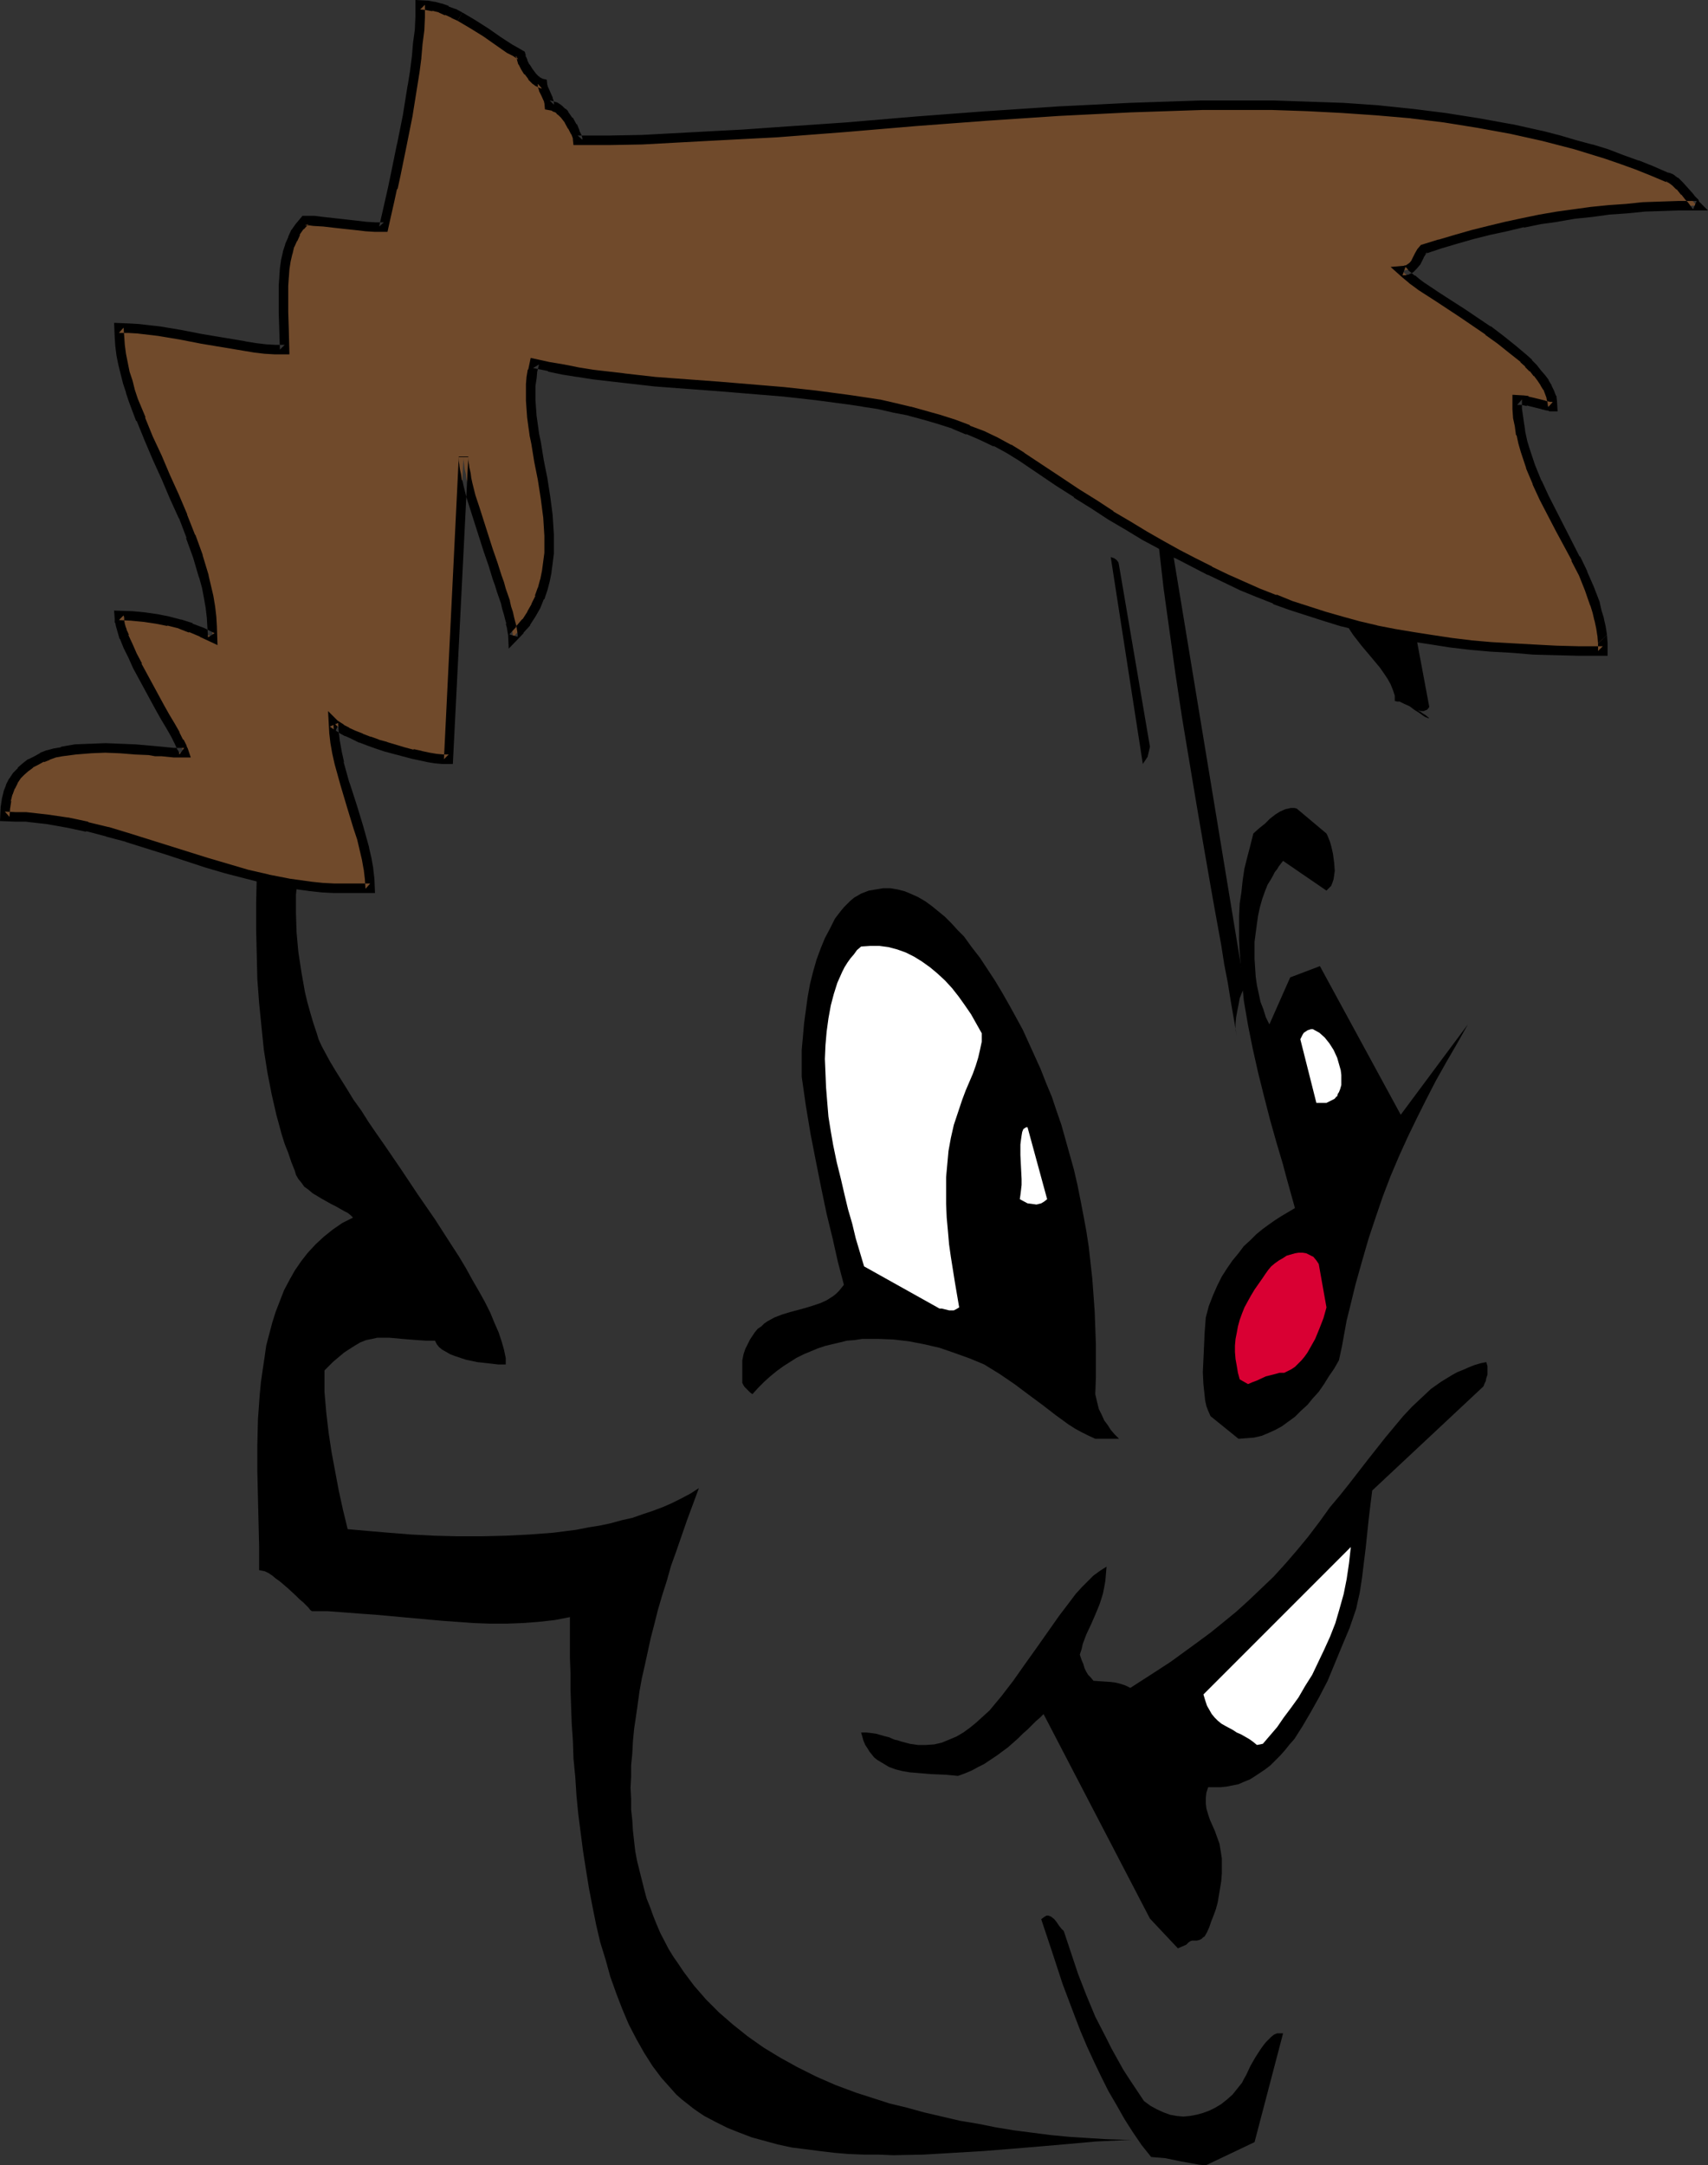 <?xml version="1.0" encoding="UTF-8" standalone="no"?>
<svg
   version="1.0"
   width="122.86mm"
   height="155.711mm"
   id="svg16"
   sodipodi:docname="Boy - Face 02.wmf"
   xmlns:inkscape="http://www.inkscape.org/namespaces/inkscape"
   xmlns:sodipodi="http://sodipodi.sourceforge.net/DTD/sodipodi-0.dtd"
   xmlns="http://www.w3.org/2000/svg"
   xmlns:svg="http://www.w3.org/2000/svg">
  <rect width="100%" height="100%" fill="#333333" stroke="none"/>
  <sodipodi:namedview
     id="namedview16"
     pagecolor="#ffffff"
     bordercolor="#000000"
     borderopacity="0.25"
     inkscape:showpageshadow="2"
     inkscape:pageopacity="0.0"
     inkscape:pagecheckerboard="0"
     inkscape:deskcolor="#d1d1d1"
     inkscape:document-units="mm" />
  <defs
     id="defs1">
    <pattern
       id="WMFhbasepattern"
       patternUnits="userSpaceOnUse"
       width="6"
       height="6"
       x="0"
       y="0" />
  </defs>
  <path
     style="fill:#000000;fill-opacity:1;fill-rule:evenodd;stroke:none"
     d="m 336.227,281.492 -0.323,-1.616 v -1.778 l 0.162,-1.616 0.323,-1.778 0.323,-1.616 0.323,-1.778 0.646,-1.616 0.646,-1.454 -26.659,-161.753 0.162,4.848 0.162,5.009 0.323,5.171 0.485,5.171 0.485,5.494 0.485,5.332 0.646,5.494 0.646,5.656 1.293,11.311 1.616,11.635 1.616,11.635 1.777,11.796 1.939,11.635 1.939,11.635 1.939,11.311 1.939,11.15 0.969,5.494 0.969,5.333 0.969,5.333 0.808,5.171 0.969,5.009 0.808,5.009 0.808,4.686 z"
     id="path1" />
  <path
     style="fill:#000000;fill-opacity:1;fill-rule:evenodd;stroke:none"
     d="m 311.991,205.705 0.646,-2.747 -8.402,-49.285 -0.162,-0.808 -0.485,-0.646 -0.646,-0.485 -0.485,-0.162 -0.485,-0.162 8.725,56.234 z"
     id="path2" />
  <path
     style="fill:#000000;fill-opacity:1;fill-rule:evenodd;stroke:none"
     d="m 327.825,588.515 13.249,-6.302 7.755,-29.571 h -0.808 -0.808 l -0.808,0.323 -0.808,0.646 -0.646,0.646 -0.808,0.808 -0.646,0.808 -0.808,1.131 -1.454,2.262 -1.293,2.262 -1.131,2.424 -0.646,1.131 -0.485,0.97 -1.293,1.616 -1.293,1.616 -1.454,1.293 -1.616,1.293 -1.616,0.97 -1.616,0.808 -1.777,0.646 -1.777,0.485 -1.777,0.323 -1.777,0.162 -1.777,-0.162 -1.777,-0.323 -1.777,-0.646 -1.777,-0.808 -1.777,-0.97 -1.777,-1.293 -1.939,-2.909 -1.939,-2.909 -1.777,-2.747 -1.616,-2.909 -1.616,-2.909 -1.454,-2.909 -2.908,-5.656 -2.424,-5.817 -2.262,-5.817 -1.939,-5.817 -1.939,-5.817 -0.646,-0.646 -0.646,-0.808 -0.646,-0.97 -0.646,-0.808 -0.808,-0.646 -0.323,-0.162 -0.485,-0.162 h -0.485 l -0.323,0.162 -0.485,0.323 -0.646,0.485 2.908,8.726 2.908,8.888 3.231,8.564 1.616,4.201 1.777,4.201 1.939,4.201 1.939,4.04 1.939,3.878 2.262,3.878 2.1,3.717 2.262,3.555 2.424,3.555 2.585,3.232 1.939,0.162 1.939,0.162 3.878,0.808 3.555,0.646 1.777,0.323 z"
     id="path3" />
  <path
     style="fill:#000000;fill-opacity:1;fill-rule:evenodd;stroke:none"
     d="m 322.493,528.565 0.323,-0.323 0.323,-0.323 0.485,-0.323 0.485,-0.162 h 0.646 0.646 l 0.646,-0.162 0.646,-0.323 0.323,-0.323 0.485,-0.323 0.646,-1.131 0.646,-1.454 0.485,-1.454 0.646,-1.616 0.646,-1.778 0.485,-1.778 0.323,-1.939 0.323,-1.939 0.323,-1.939 0.162,-2.101 v -2.101 -1.939 l -0.323,-2.101 -0.323,-1.939 -0.646,-1.778 -0.646,-1.778 -1.293,-2.909 -0.485,-1.454 -0.485,-1.616 -0.162,-1.454 v -1.454 l 0.162,-1.454 0.485,-1.454 h 1.616 1.777 l 1.616,-0.162 1.616,-0.323 1.616,-0.323 1.454,-0.646 1.616,-0.646 1.293,-0.808 1.454,-0.97 1.454,-0.97 1.454,-1.131 1.293,-1.293 1.293,-1.293 1.293,-1.454 1.293,-1.616 1.293,-1.454 1.131,-1.778 1.131,-1.778 2.262,-3.878 2.262,-4.04 2.262,-4.363 1.939,-4.686 1.939,-4.686 2.1,-5.009 1.777,-5.171 0.485,-2.262 0.485,-2.101 0.646,-4.201 0.485,-4.04 0.485,-3.878 0.808,-7.756 0.485,-4.04 0.485,-3.878 30.214,-28.278 0.162,-0.323 0.162,-0.485 0.323,-0.646 0.162,-0.808 0.323,-0.97 v -1.131 -1.131 l -0.323,-1.131 -1.616,0.323 -1.616,0.485 -1.616,0.646 -1.454,0.646 -1.616,0.646 -1.454,0.808 -2.908,1.778 -2.747,1.939 -2.585,2.424 -2.585,2.424 -2.424,2.585 -2.424,2.909 -2.424,2.909 -4.847,6.14 -5.009,6.464 -2.585,3.232 -2.585,3.07 -2.908,4.04 -3.07,4.04 -3.07,3.717 -3.07,3.555 -3.231,3.555 -3.393,3.232 -3.393,3.232 -3.393,3.07 -3.555,2.909 -3.393,2.747 -3.716,2.747 -3.555,2.585 -3.555,2.585 -3.716,2.424 -7.271,4.686 -1.293,-0.646 -1.454,-0.485 -1.293,-0.323 -1.293,-0.162 -2.424,-0.162 -2.262,-0.162 -0.808,-0.97 -0.646,-0.646 -0.485,-0.808 -0.485,-0.97 -0.323,-1.131 -0.485,-1.131 -0.485,-1.454 0.485,-1.454 0.323,-1.454 0.969,-2.585 1.293,-2.747 1.131,-2.585 1.131,-2.747 0.485,-1.454 0.485,-1.616 0.323,-1.616 0.323,-1.778 0.162,-1.939 0.162,-1.939 -1.777,1.131 -1.777,1.293 -1.616,1.616 -1.616,1.616 -1.616,1.778 -1.454,1.939 -3.07,4.04 -3.07,4.363 -3.07,4.363 -3.231,4.525 -3.07,4.363 -3.231,4.201 -1.616,1.939 -1.616,1.939 -1.777,1.616 -1.777,1.616 -1.777,1.454 -1.777,1.293 -1.939,1.131 -1.939,0.808 -1.939,0.808 -2.1,0.485 -2.262,0.162 h -2.1 l -2.262,-0.323 -2.424,-0.646 -0.969,-0.323 -0.808,-0.162 -1.454,-0.646 -1.293,-0.323 -1.131,-0.323 -1.131,-0.323 -1.131,-0.162 -1.454,-0.162 h -1.454 l 0.323,1.131 0.323,1.131 0.485,1.131 0.646,0.97 0.485,0.808 1.293,1.616 0.808,0.646 1.616,0.97 1.616,0.97 1.777,0.646 1.939,0.485 1.939,0.323 1.939,0.162 3.878,0.323 3.878,0.162 1.777,0.162 1.616,0.162 1.777,-0.646 1.939,-0.808 1.777,-0.97 1.616,-0.808 3.393,-2.262 3.07,-2.262 2.747,-2.424 1.293,-1.293 1.293,-1.131 2.262,-2.262 1.131,-0.97 0.969,-0.97 28.921,55.587 7.594,8.08 z"
     id="path4" />
  <path
     style="fill:#ffffff;fill-opacity:1;fill-rule:evenodd;stroke:none"
     d="m 343.336,473.947 1.939,-2.262 1.939,-2.262 1.777,-2.585 1.939,-2.585 2.1,-2.909 1.777,-3.07 1.939,-3.07 1.616,-3.393 1.616,-3.393 1.616,-3.555 1.454,-3.717 1.131,-3.878 1.131,-4.04 0.808,-4.04 0.646,-4.363 0.485,-4.363 -40.069,40.075 0.485,1.616 0.485,1.454 0.646,1.131 0.646,1.131 0.808,0.97 0.808,0.808 0.969,0.808 1.131,0.646 2.1,1.131 0.969,0.646 1.131,0.485 2.262,1.293 1.131,0.808 0.969,0.808 z"
     id="path5" />
  <path
     style="fill:#000000;fill-opacity:1;fill-rule:evenodd;stroke:none"
     d="m 297.773,391.051 h 6.463 l -1.131,-1.131 -1.131,-1.293 -0.808,-1.293 -0.969,-1.293 -0.646,-1.454 -0.808,-1.616 -0.485,-1.939 -0.485,-2.101 0.162,-4.525 v -4.525 -4.525 l -0.162,-4.525 -0.162,-4.363 -0.323,-4.525 -0.323,-4.363 -0.485,-4.363 -0.485,-4.363 -0.646,-4.201 -0.808,-4.363 -0.808,-4.201 -0.808,-4.04 -0.969,-4.201 -1.131,-4.04 -1.131,-4.04 -1.131,-4.04 -1.293,-3.717 -1.293,-3.878 -1.616,-3.878 -1.454,-3.717 -1.616,-3.555 -1.616,-3.555 -1.616,-3.555 -1.939,-3.555 -1.777,-3.232 -1.939,-3.393 -1.939,-3.232 -4.039,-6.14 -2.262,-2.909 -2.1,-2.909 -1.777,-1.778 -1.616,-1.778 -1.777,-1.778 -1.777,-1.454 -1.777,-1.454 -1.777,-1.293 -1.939,-1.131 -1.777,-0.808 -1.939,-0.808 -1.939,-0.485 -1.939,-0.323 h -1.939 l -1.939,0.323 -1.939,0.323 -2.1,0.808 -1.939,1.131 -0.969,0.808 -0.808,0.808 -0.969,0.97 -0.808,0.97 -1.616,2.101 -1.293,2.585 -1.454,2.747 -1.131,2.747 -1.131,3.07 -0.969,3.393 -0.808,3.232 -0.646,3.555 -0.485,3.555 -0.485,3.555 -0.323,3.717 -0.323,3.555 v 3.717 3.555 l 1.131,7.918 1.293,7.756 1.454,7.433 1.454,7.272 1.454,6.948 1.616,6.625 1.454,6.464 1.616,6.14 -0.646,0.808 -0.646,0.808 -0.808,0.808 -0.808,0.646 -1.777,1.131 -1.777,0.808 -1.939,0.646 -2.1,0.646 -4.201,1.131 -2.1,0.646 -2.1,0.808 -1.777,0.97 -0.969,0.646 -0.808,0.808 -0.969,0.646 -0.808,0.97 -0.646,0.97 -0.646,0.97 -0.646,1.293 -0.646,1.293 -0.485,1.454 -0.323,1.616 v 6.14 0 l 0.162,0.323 0.162,0.323 0.323,0.485 0.485,0.485 0.485,0.485 0.485,0.485 0.646,0.485 1.616,-1.778 1.616,-1.616 1.616,-1.454 1.777,-1.454 1.777,-1.293 1.777,-1.131 1.777,-1.131 1.939,-0.97 1.939,-0.808 1.939,-0.808 1.939,-0.646 1.939,-0.485 2.1,-0.485 1.939,-0.485 2.1,-0.162 2.1,-0.323 h 4.201 l 4.201,0.162 4.201,0.485 4.201,0.808 4.201,0.97 4.201,1.454 4.039,1.454 3.878,1.616 4.201,2.585 4.039,2.747 3.878,2.909 3.716,2.747 3.555,2.747 3.555,2.585 1.777,1.131 1.777,0.97 1.939,0.97 z"
     id="path6" />
  <path
     style="fill:#000000;fill-opacity:1;fill-rule:evenodd;stroke:none"
     d="m 336.711,391.051 2.1,-0.162 2.1,-0.162 2.1,-0.485 1.939,-0.808 1.777,-0.808 1.777,-0.97 1.777,-1.293 1.777,-1.293 1.616,-1.616 1.777,-1.616 1.454,-1.778 1.616,-1.778 1.454,-2.101 1.293,-2.101 1.454,-2.101 1.293,-2.262 0.808,-3.717 0.646,-3.555 0.646,-3.555 0.808,-3.232 1.616,-6.625 1.777,-6.302 1.777,-6.14 1.939,-5.817 1.939,-5.656 2.1,-5.494 2.262,-5.332 2.424,-5.333 2.424,-5.009 2.585,-5.171 2.585,-5.009 2.908,-5.171 2.908,-5.009 2.908,-5.171 -18.257,24.562 -21.973,-40.398 -8.078,3.07 -5.655,12.766 -0.969,-1.939 -0.646,-2.101 -0.808,-2.101 -0.485,-2.262 -0.485,-2.262 -0.323,-2.262 -0.162,-2.424 -0.162,-2.424 v -2.262 -2.424 l 0.323,-2.424 0.323,-2.424 0.323,-2.262 0.485,-2.262 0.646,-2.262 0.808,-2.262 0.646,-1.616 0.808,-1.293 0.646,-1.131 0.485,-0.97 0.646,-0.808 0.485,-0.808 1.131,-1.454 11.795,8.08 0.646,-0.646 0.646,-0.646 0.323,-0.808 0.323,-0.97 0.162,-1.131 0.162,-1.131 -0.162,-2.262 -0.323,-2.424 -0.485,-2.101 -0.323,-1.131 -0.323,-0.808 -0.323,-0.808 -0.323,-0.646 -8.078,-6.787 -0.646,-0.162 h -0.969 l -0.646,0.162 -0.808,0.162 -1.454,0.646 -1.293,0.808 -1.454,1.131 -1.293,1.293 -0.808,0.646 -0.808,0.646 -1.616,1.454 -0.808,3.232 -0.808,3.07 -0.808,3.232 -0.485,3.232 -0.323,3.07 -0.485,3.232 -0.162,3.393 v 3.232 3.232 l 0.162,3.232 0.485,6.625 0.646,6.625 1.131,6.625 1.293,6.464 1.454,6.464 1.616,6.464 1.616,6.302 1.777,6.302 1.777,5.979 0.808,3.07 0.808,2.909 1.616,5.817 -3.555,2.101 -1.777,1.131 -1.616,1.131 -1.777,1.293 -1.777,1.454 -1.616,1.616 -1.777,1.616 -1.454,1.939 -1.616,1.939 -1.454,2.101 -1.454,2.262 -1.293,2.585 -1.131,2.585 -1.131,2.909 -0.808,3.07 -0.323,4.201 -0.162,3.717 -0.162,3.555 -0.162,3.393 0.162,3.232 0.323,3.07 0.162,1.454 0.323,1.454 0.485,1.293 0.646,1.454 z"
     id="path7" />
  <path
     style="fill:#d90033;fill-opacity:1;fill-rule:evenodd;stroke:none"
     d="m 339.297,376.184 1.131,-0.485 1.293,-0.485 2.424,-1.131 1.293,-0.323 1.293,-0.323 1.131,-0.323 h 1.293 l 0.969,-0.485 0.969,-0.485 0.969,-0.646 0.969,-0.97 0.808,-0.808 0.808,-0.97 0.808,-1.131 0.646,-1.131 1.454,-2.585 1.131,-2.747 1.131,-2.909 0.808,-2.909 -2.1,-11.796 -0.646,-0.97 -0.808,-0.97 -0.969,-0.485 -0.969,-0.485 -0.969,-0.162 h -1.131 l -0.969,0.162 -1.131,0.323 -1.131,0.323 -0.969,0.646 -1.131,0.646 -1.131,0.808 -0.969,0.808 -0.808,0.97 -0.808,1.131 -0.646,0.97 -2.262,3.232 -0.969,1.616 -0.808,1.454 -0.969,1.778 -0.646,1.616 -0.646,1.778 -0.485,1.778 -0.323,1.778 -0.323,1.616 -0.162,1.778 v 1.778 l 0.162,1.939 0.323,1.778 0.323,1.939 0.485,1.778 z"
     id="path8" />
  <path
     style="fill:#ffffff;fill-opacity:1;fill-rule:evenodd;stroke:none"
     d="m 255.442,355.662 h 0.646 l 0.646,0.162 1.293,0.323 h 0.646 0.646 l 0.646,-0.323 0.808,-0.485 -1.131,-6.625 -1.131,-7.11 -0.485,-3.393 -0.323,-3.717 -0.323,-3.555 -0.162,-3.717 v -3.717 -3.555 l 0.323,-3.555 0.323,-3.555 0.646,-3.555 0.808,-3.555 1.131,-3.393 1.131,-3.393 0.969,-2.585 0.969,-2.262 0.969,-2.262 0.808,-2.262 0.646,-2.101 0.485,-2.101 0.485,-2.262 v -2.262 l -1.454,-2.585 -1.454,-2.585 -1.777,-2.585 -1.616,-2.262 -1.777,-2.262 -1.939,-2.101 -2.1,-1.939 -1.939,-1.616 -2.262,-1.616 -2.1,-1.293 -2.262,-1.131 -2.262,-0.808 -2.424,-0.646 -2.424,-0.323 h -2.585 l -2.424,0.162 -1.131,0.97 -0.808,1.131 -0.969,1.131 -0.808,1.131 -0.808,1.293 -0.646,1.293 -1.293,2.909 -0.969,3.07 -0.808,3.07 -0.646,3.555 -0.485,3.555 -0.323,3.717 -0.162,3.717 0.162,3.878 0.162,3.878 0.323,4.04 0.323,3.878 0.646,4.04 0.646,3.717 0.969,4.686 1.131,4.525 0.969,4.201 0.969,4.04 1.131,3.878 0.969,4.04 2.262,7.595 z"
     id="path9" />
  <path
     style="fill:#ffffff;fill-opacity:1;fill-rule:evenodd;stroke:none"
     d="m 279.354,327.06 1.293,0.162 1.131,0.162 0.646,-0.162 0.646,-0.162 0.808,-0.485 0.808,-0.646 -5.332,-19.553 H 279.031 l -0.323,0.162 -0.485,0.323 -0.323,0.808 -0.162,0.97 -0.162,1.131 -0.162,1.293 v 2.909 l 0.162,3.232 0.162,3.232 v 1.616 l -0.162,1.454 -0.162,1.293 -0.162,1.131 z"
     id="path10" />
  <path
     style="fill:#ffffff;fill-opacity:1;fill-rule:evenodd;stroke:none"
     d="m 360.624,299.752 2.262,-1.131 v -0.162 h 0.162 l 0.162,-0.323 0.323,-0.162 0.162,-0.646 0.323,-0.485 0.323,-0.808 0.323,-1.131 v -2.747 l -0.162,-1.293 -0.323,-1.131 -0.646,-2.262 -0.969,-2.101 -1.131,-1.778 -1.293,-1.616 -1.454,-1.293 -1.777,-0.97 h -0.485 l -0.485,0.162 -0.485,0.162 -0.485,0.323 -0.485,0.323 -0.323,0.485 -0.323,0.646 -0.323,0.646 4.362,17.29 z"
     id="path11" />
  <path
     style="fill:#000000;fill-opacity:1;fill-rule:evenodd;stroke:none"
     d="m 388.575,192.132 -15.834,-84.674 -5.332,-3.555 -5.493,-3.393 -5.655,-3.393 -5.978,-3.393 -5.978,-3.393 -6.301,-3.393 -6.301,-3.232 -6.463,-3.232 -6.786,-3.07 -6.786,-2.909 -6.786,-2.909 -7.109,-2.747 -6.947,-2.585 -7.271,-2.424 -7.109,-2.262 -7.271,-2.101 -7.432,-1.939 -7.271,-1.616 -7.432,-1.454 -7.432,-1.131 -7.432,-0.97 -7.432,-0.646 -7.271,-0.323 -7.432,-0.162 -7.271,0.162 -7.271,0.646 -3.716,0.323 -3.555,0.485 -3.555,0.485 -3.555,0.646 -3.555,0.808 -3.555,0.808 -3.555,0.97 -3.393,1.131 -3.555,1.131 -3.393,1.131 -3.393,1.454 -3.393,1.293 -1.939,0.808 -2.1,0.97 -1.939,0.97 -2.1,1.131 -2.1,1.293 -1.939,1.293 -4.201,2.747 -4.201,3.232 -4.201,3.393 -4.201,3.555 -3.878,3.717 -3.878,3.878 -3.716,4.04 -3.555,4.04 -3.231,4.04 -3.07,3.878 -1.454,1.939 -1.293,1.939 -1.293,1.939 -1.131,1.939 -0.969,1.778 -0.969,1.778 -2.262,4.686 -2.1,5.009 -2.1,5.332 -1.939,5.494 -1.939,5.656 -1.777,5.979 -1.777,6.302 -1.616,6.302 -1.454,6.625 -1.616,6.625 -1.293,6.787 -1.131,6.948 -1.131,7.11 -0.969,6.948 -0.808,7.11 -0.808,7.272 -0.646,7.11 -0.485,7.11 -0.323,7.11 -0.162,6.948 v 7.11 l 0.162,6.787 0.162,6.787 0.485,6.464 0.646,6.464 0.646,6.302 0.969,6.14 1.131,5.817 1.293,5.656 1.454,5.332 0.808,2.585 0.969,2.424 0.808,2.424 0.969,2.424 0.323,1.131 0.646,1.131 0.808,0.97 0.808,1.131 1.131,0.808 1.131,0.97 2.424,1.454 2.585,1.454 1.293,0.646 1.131,0.646 1.131,0.646 0.969,0.485 0.808,0.646 0.646,0.646 -2.908,1.454 -2.585,1.778 -2.424,1.939 -2.262,2.101 -2.1,2.262 -1.777,2.262 -1.777,2.585 -1.454,2.585 -1.454,2.747 -1.131,2.909 -1.131,2.909 -0.969,3.07 -0.808,3.07 -0.808,3.07 -0.485,3.393 -0.485,3.232 -0.485,3.393 -0.323,3.393 -0.485,6.787 -0.162,6.948 v 7.11 l 0.162,6.948 0.162,6.787 0.162,6.625 v 6.464 l 0.808,0.162 0.808,0.162 0.969,0.485 0.969,0.646 0.969,0.808 1.131,0.808 2.262,1.939 2.1,1.939 0.969,0.97 0.969,0.808 0.808,0.808 0.646,0.646 0.485,0.646 0.485,0.323 h 4.201 l 4.362,0.323 4.201,0.323 4.524,0.323 8.886,0.808 8.886,0.808 8.886,0.646 4.524,0.162 h 4.362 l 4.362,-0.162 4.362,-0.323 4.362,-0.485 4.201,-0.808 v 7.272 3.878 l 0.162,4.201 v 4.363 l 0.162,4.525 0.162,4.686 0.323,4.686 0.162,4.848 0.485,5.009 0.323,5.009 0.485,5.009 1.293,10.019 0.808,5.171 0.808,5.009 0.969,5.009 0.969,4.848 1.131,4.848 1.454,4.686 1.293,4.686 1.616,4.525 1.616,4.201 1.777,4.201 2.1,4.04 2.1,3.717 2.262,3.555 2.424,3.232 2.747,3.07 1.293,1.454 1.454,1.293 1.454,1.131 1.616,1.293 1.616,1.131 1.454,0.97 3.07,1.616 3.231,1.616 3.231,1.293 3.393,1.293 3.555,0.97 3.555,0.97 3.716,0.808 3.878,0.485 3.716,0.485 4.039,0.485 3.878,0.323 4.039,0.162 h 4.039 l 4.039,0.162 8.24,-0.162 8.24,-0.485 8.078,-0.485 8.078,-0.646 7.755,-0.646 7.432,-0.646 3.555,-0.323 3.555,-0.323 3.393,-0.162 3.393,-0.162 3.231,-0.162 h 2.908 -5.009 l -5.009,-0.162 -5.17,-0.323 -5.009,-0.323 -5.009,-0.485 -5.009,-0.646 -5.009,-0.646 -4.847,-0.808 -4.847,-0.97 -4.847,-0.808 -4.847,-1.131 -4.847,-1.131 -4.686,-1.293 -4.686,-1.131 -4.524,-1.454 -4.524,-1.454 -5.655,-2.101 -5.17,-2.262 -5.17,-2.585 -4.686,-2.585 -4.524,-2.747 -4.362,-3.07 -4.039,-3.232 -3.716,-3.232 -3.555,-3.555 -3.231,-3.717 -2.908,-3.878 -1.293,-1.939 -1.454,-2.101 -1.293,-2.101 -2.262,-4.363 -0.969,-2.262 -0.969,-2.424 -0.808,-2.262 -0.969,-2.424 -0.646,-2.424 -0.646,-2.585 -0.646,-2.585 -0.646,-2.585 -0.485,-2.585 -0.323,-2.747 -0.323,-2.909 -0.162,-2.747 -0.323,-2.909 v -2.909 l -0.162,-3.07 0.162,-3.07 v -3.07 l 0.323,-3.232 0.162,-3.232 0.323,-3.393 0.485,-3.232 0.485,-3.393 0.485,-3.555 0.646,-3.555 0.808,-3.555 0.808,-3.717 0.808,-3.717 0.969,-3.717 0.969,-3.878 1.131,-3.878 1.293,-4.04 1.131,-4.04 1.454,-4.04 1.454,-4.201 1.454,-4.201 1.616,-4.363 1.616,-4.363 -2.262,1.454 -2.424,1.293 -2.585,1.293 -2.585,1.131 -2.585,0.97 -2.908,0.97 -2.747,0.97 -2.908,0.646 -2.908,0.808 -3.07,0.646 -3.07,0.485 -3.231,0.646 -6.301,0.808 -6.463,0.485 -6.463,0.323 -6.624,0.162 h -6.463 l -6.301,-0.162 -6.301,-0.323 -6.14,-0.485 -5.655,-0.485 -5.493,-0.485 -1.293,-5.333 -1.131,-5.171 -0.969,-5.171 -0.969,-5.171 -0.808,-5.332 -0.646,-5.494 -0.485,-5.656 v -2.909 -2.909 l 1.131,-1.131 1.131,-1.131 1.131,-0.97 0.969,-0.808 0.969,-0.808 0.969,-0.646 1.777,-1.131 1.616,-0.97 1.616,-0.646 1.616,-0.323 1.454,-0.323 h 1.616 1.616 l 1.777,0.162 1.777,0.162 1.939,0.162 2.1,0.162 2.424,0.162 h 2.424 l 0.485,0.97 0.646,0.808 0.808,0.646 1.131,0.646 1.131,0.646 1.293,0.485 1.454,0.485 1.454,0.485 3.07,0.646 2.908,0.323 1.454,0.162 1.293,0.162 h 1.131 0.969 v -1.778 l -0.485,-2.262 -0.646,-2.262 -0.808,-2.424 -1.131,-2.585 -1.131,-2.747 -1.454,-2.909 -1.616,-2.909 -1.777,-3.07 -1.777,-3.232 -1.939,-3.232 -2.1,-3.232 -4.362,-6.787 -4.686,-6.787 -4.524,-6.787 -4.524,-6.625 -2.262,-3.232 -2.1,-3.07 -1.939,-3.07 -2.1,-2.909 -1.777,-2.909 -1.616,-2.585 -1.616,-2.585 -1.454,-2.424 -1.131,-2.101 -1.131,-2.101 -0.808,-1.778 -0.485,-1.616 -0.969,-2.909 -0.808,-2.747 -0.808,-2.909 -0.646,-2.747 -0.485,-2.747 -0.485,-2.747 -0.808,-5.333 -0.485,-5.333 -0.162,-5.171 v -5.009 l 0.485,-5.009 0.485,-5.009 0.808,-4.848 0.969,-4.686 1.131,-4.848 1.293,-4.686 1.616,-4.686 1.616,-4.686 1.777,-4.686 1.939,-4.525 1.939,-4.686 4.201,-9.372 4.524,-9.534 4.524,-9.534 4.524,-10.019 2.262,-5.009 2.262,-5.171 2.1,-5.332 2.1,-5.333 1.939,-5.494 1.939,-5.494 2.1,-4.04 2.262,-3.555 2.424,-3.555 2.424,-3.232 2.585,-3.232 2.747,-2.909 2.585,-2.747 2.908,-2.747 2.908,-2.424 2.908,-2.262 3.07,-2.101 3.07,-2.101 3.07,-1.778 3.231,-1.616 3.231,-1.616 3.393,-1.454 3.393,-1.131 3.393,-1.293 3.393,-0.97 3.555,-0.808 3.555,-0.808 3.716,-0.646 3.555,-0.485 3.716,-0.485 3.716,-0.323 3.716,-0.162 3.878,-0.162 h 3.716 3.878 l 3.716,0.162 7.755,0.485 7.755,0.97 7.917,1.131 7.755,1.293 7.755,1.616 7.755,1.778 7.755,1.939 7.594,2.101 7.432,2.101 7.432,2.262 7.271,2.262 7.109,2.262 6.947,2.262 3.393,1.131 3.231,1.131 6.463,2.101 6.301,1.939 5.978,1.939 1.777,0.646 1.777,0.97 1.616,1.131 1.454,1.293 1.454,1.293 1.293,1.616 0.969,1.778 1.131,1.778 0.969,1.939 0.808,1.939 0.808,2.262 0.646,2.101 0.646,2.424 0.646,2.262 0.808,4.848 0.808,5.009 0.485,5.009 0.485,5.009 0.323,4.686 0.323,4.686 0.162,2.101 0.323,2.101 0.162,1.939 0.323,1.778 0.162,1.778 0.323,1.616 0.485,1.454 0.646,1.454 0.808,1.454 0.969,1.454 1.131,1.454 1.131,1.454 2.585,3.07 2.424,2.909 1.131,1.616 0.969,1.454 0.808,1.454 0.646,1.616 0.485,1.454 v 1.454 l 0.646,0.162 h 0.646 l 1.293,0.646 1.454,0.646 1.293,0.97 1.293,0.808 1.131,0.808 0.485,0.323 0.485,0.162 0.323,0.162 h 0.323 l -0.969,-0.808 -0.808,-0.485 -0.646,-0.485 -0.323,-0.162 -0.323,-0.162 v 0 0 h 0.162 l 0.646,0.162 h 0.808 l 0.323,-0.162 0.485,-0.162 0.323,-0.323 z"
     id="path12" />
  <path
     style="fill:#704a2b;fill-opacity:1;fill-rule:evenodd;stroke:none"
     d="m 90.641,241.417 -3.07,-0.162 -3.07,-0.323 -5.817,-0.808 -5.817,-1.131 -5.655,-1.293 -5.655,-1.616 -5.493,-1.616 -10.825,-3.393 -10.664,-3.555 -5.493,-1.454 -5.332,-1.454 -5.493,-0.97 -5.493,-0.97 L 9.856,222.349 7.109,222.026 H 4.201 l -2.908,-0.162 0.162,-2.262 0.323,-2.101 0.485,-1.939 0.646,-1.616 0.808,-1.616 0.969,-1.454 1.131,-1.293 1.131,-1.131 1.454,-0.97 1.454,-0.808 1.616,-0.808 1.616,-0.646 1.777,-0.485 1.939,-0.485 3.716,-0.485 4.039,-0.323 4.039,-0.162 4.039,0.162 4.039,0.323 3.716,0.162 1.939,0.162 1.616,0.162 1.777,0.162 1.454,0.162 h 1.454 1.454 l -0.323,-0.646 -0.323,-0.646 -0.808,-1.616 -0.969,-2.101 -1.293,-2.262 -1.454,-2.424 -1.454,-2.585 -3.07,-5.656 -3.07,-5.656 -1.293,-2.747 -1.131,-2.585 -1.131,-2.585 -0.485,-1.131 -0.323,-0.97 -0.162,-1.131 -0.323,-0.808 v -0.97 l -0.162,-0.808 3.555,0.162 3.393,0.323 3.393,0.485 3.07,0.646 3.07,0.646 3.07,1.131 3.07,1.131 2.908,1.454 -0.162,-2.747 -0.162,-2.747 -0.323,-2.747 -0.485,-2.747 -0.646,-2.747 -0.646,-2.747 -1.616,-5.494 -1.939,-5.494 -2.1,-5.333 -2.262,-5.494 -2.424,-5.332 -2.424,-5.171 -2.262,-5.332 -2.1,-5.171 -1.939,-5.171 -0.808,-2.424 -0.808,-2.585 -0.808,-2.424 -0.485,-2.424 -0.485,-2.424 -0.323,-2.585 -0.162,-2.424 -0.162,-2.262 h 2.585 l 2.747,0.162 2.747,0.323 2.908,0.323 5.655,0.97 5.978,1.131 5.817,0.97 5.655,0.97 2.908,0.485 2.747,0.323 2.747,0.162 h 2.585 l -0.162,-5.009 -0.162,-5.171 v -4.848 -2.424 l 0.162,-2.262 0.162,-2.262 0.323,-2.262 0.485,-1.939 0.646,-2.101 0.646,-1.778 0.969,-1.778 1.131,-1.616 1.293,-1.616 h 1.131 1.293 l 2.747,0.323 2.747,0.323 2.908,0.323 2.908,0.323 2.908,0.323 2.585,0.162 h 1.131 1.131 l 0.646,-3.393 0.808,-3.555 0.969,-3.555 0.808,-3.878 1.616,-7.918 1.616,-7.918 1.293,-8.08 0.646,-4.04 0.485,-3.717 0.323,-3.878 0.485,-3.717 0.162,-3.393 V 1.293 l 1.777,0.162 1.777,0.323 1.939,0.323 1.777,0.808 1.777,0.808 1.777,0.808 3.555,2.101 3.393,2.262 3.393,2.262 3.231,2.101 1.454,0.808 1.454,0.97 0.162,0.323 v 0.485 l 0.485,1.131 0.646,1.293 0.808,1.293 0.969,1.131 0.969,1.131 0.485,0.323 0.485,0.323 0.485,0.162 0.485,0.162 v 0.646 l 0.323,0.646 0.646,1.454 0.485,1.454 0.323,0.808 v 0.808 h 0.808 l 0.646,0.323 0.646,0.323 0.808,0.646 0.646,0.485 0.646,0.808 1.131,1.454 0.969,1.778 0.808,1.454 0.323,0.808 0.162,0.646 0.162,0.485 v 0.323 h 8.725 l 8.725,-0.162 9.048,-0.485 9.048,-0.485 9.209,-0.485 9.371,-0.646 9.209,-0.646 9.533,-0.646 9.533,-0.808 9.694,-0.808 19.227,-1.454 19.55,-1.293 9.694,-0.485 9.694,-0.485 9.694,-0.323 9.694,-0.323 h 9.694 9.533 l 9.533,0.323 9.533,0.323 9.371,0.808 9.209,0.808 9.209,1.131 9.209,1.454 8.886,1.616 4.362,0.97 4.362,0.97 4.362,1.131 4.362,1.131 4.201,1.293 4.201,1.293 4.201,1.454 4.201,1.454 4.039,1.616 4.039,1.778 h 0.485 l 0.485,0.323 0.485,0.323 0.646,0.485 1.293,1.293 1.454,1.454 1.293,1.454 0.485,0.646 0.485,0.646 0.323,0.323 0.323,0.485 0.162,0.162 0.162,0.162 h -4.847 l -4.686,0.162 -4.847,0.162 -4.686,0.485 -4.847,0.323 -4.686,0.485 -4.686,0.646 -4.686,0.808 -4.686,0.646 -4.524,0.97 -4.686,0.97 -4.524,0.97 -4.524,1.293 -4.524,1.131 -4.362,1.293 -4.362,1.454 -0.646,0.808 -0.646,0.97 -0.969,1.778 -0.646,0.97 -0.646,0.646 -0.485,0.323 -0.646,0.162 -0.646,0.162 h -0.646 l 0.808,0.808 0.969,0.808 0.969,0.808 1.293,0.808 1.293,0.97 1.293,0.97 3.07,2.101 3.231,2.101 3.393,2.262 7.109,4.686 3.393,2.424 3.231,2.585 3.07,2.585 1.293,1.293 1.293,1.293 1.131,1.454 0.969,1.293 0.969,1.293 0.808,1.293 0.646,1.293 0.323,1.293 0.323,1.293 0.162,1.293 h -0.808 l -0.969,-0.323 -0.646,-0.162 -0.485,-0.162 -1.293,-0.162 -2.585,-0.646 -1.454,-0.323 h -1.454 v 2.262 l 0.323,2.424 0.323,2.262 0.323,2.262 0.646,2.262 0.485,2.262 1.616,4.363 1.616,4.201 2.1,4.201 4.201,8.403 4.201,8.241 2.1,4.04 1.777,4.04 1.454,4.201 0.646,2.101 0.485,2.101 0.485,2.101 0.323,2.101 0.162,2.262 v 2.101 h -6.463 l -6.14,-0.162 -6.14,-0.162 -5.817,-0.485 -5.817,-0.323 -5.493,-0.485 -5.493,-0.646 -5.17,-0.808 -5.17,-0.808 -5.009,-0.808 -4.847,-0.97 -4.847,-1.131 -4.686,-1.293 -4.686,-1.293 -4.524,-1.454 -4.524,-1.616 -4.362,-1.616 -4.524,-1.778 -4.362,-1.939 -4.362,-1.939 -4.362,-2.101 -4.524,-2.262 -4.362,-2.262 -4.362,-2.585 -4.524,-2.424 -4.524,-2.747 -4.686,-2.747 -4.686,-3.07 -4.686,-2.909 -4.847,-3.232 -4.847,-3.393 -5.17,-3.393 -3.393,-2.101 -3.716,-1.939 -3.716,-1.616 -3.716,-1.616 -3.878,-1.454 -3.878,-1.293 -4.039,-1.293 -4.039,-0.97 -4.201,-0.97 -4.201,-0.97 -4.201,-0.646 -4.362,-0.646 -8.563,-1.131 -8.725,-0.97 -17.611,-1.454 -8.725,-0.646 -8.725,-0.646 -8.402,-0.97 -8.402,-0.97 -4.039,-0.646 -4.039,-0.808 -4.039,-0.646 -3.878,-0.97 -0.485,1.939 -0.323,1.939 -0.162,1.939 v 2.101 2.101 l 0.323,4.525 0.323,2.424 0.323,2.262 0.485,2.424 0.808,4.848 0.969,5.009 0.808,5.009 0.646,5.171 0.323,5.009 v 2.424 2.585 l -0.323,2.424 -0.323,2.424 -0.485,2.424 -0.646,2.424 -0.808,2.262 -0.969,2.262 -1.293,2.262 -1.454,2.101 -1.616,2.101 -1.939,2.101 v -0.808 l -0.162,-0.97 -0.162,-0.97 -0.323,-1.131 -0.162,-1.293 -0.485,-1.454 -0.323,-1.454 -0.485,-1.454 -0.969,-3.232 -0.646,-1.778 -0.485,-1.778 -1.293,-3.717 -1.131,-3.717 -2.585,-7.433 -1.131,-3.717 -0.969,-3.393 -0.808,-3.232 -0.485,-1.454 -0.162,-1.454 -0.323,-1.293 -0.162,-1.293 -0.162,-1.131 v -0.97 l -4.039,82.25 h -1.616 l -1.777,-0.162 -2.1,-0.323 -2.1,-0.485 -2.262,-0.485 -2.424,-0.485 -4.847,-1.454 -2.262,-0.808 -2.262,-0.808 -2.1,-0.646 -2.1,-0.97 -1.777,-0.808 -1.454,-0.808 -1.293,-0.808 -0.485,-0.485 -0.485,-0.323 0.162,2.585 0.323,2.747 0.485,2.747 0.646,2.747 0.646,2.909 0.808,2.909 1.939,5.817 1.777,5.979 0.808,2.909 0.808,2.747 0.646,2.909 0.485,2.585 0.323,2.747 0.162,2.585 z"
     id="path13" />
  <path
     style="fill:#000000;fill-opacity:1;fill-rule:evenodd;stroke:none"
     d="m 90.641,240.124 h 0.162 l -3.07,-0.162 -3.07,-0.323 v 0 l -5.817,-0.808 v 0 l -5.817,-1.131 h 0.162 l -5.655,-1.293 v 0 l -5.493,-1.616 -5.493,-1.616 v 0 l -10.825,-3.393 -10.825,-3.393 v 0 l -5.332,-1.616 h -0.162 l -5.332,-1.293 -0.162,-0.162 -5.332,-1.131 h -0.162 l -5.493,-0.808 -2.908,-0.323 v 0 L 7.109,220.733 v 0 H 4.201 v 0 l -2.908,-0.162 1.293,1.454 0.162,-2.424 v 0.162 l 0.323,-2.101 -0.162,0.162 0.485,-1.939 v 0.162 l 0.646,-1.778 v 0.162 l 0.808,-1.616 -0.162,0.162 0.969,-1.454 -0.162,0.162 1.131,-1.131 v 0 l 1.293,-1.131 -0.162,0.162 1.293,-0.97 H 8.886 l 1.616,-0.808 v 0 l 1.454,-0.808 v 0.162 l 1.616,-0.646 h -0.162 l 1.777,-0.646 v 0 l 1.777,-0.323 v 0 l 3.716,-0.485 v 0 l 4.039,-0.323 h -0.162 l 4.039,-0.162 v 0 l 4.039,0.162 4.039,0.323 h -0.162 l 3.878,0.162 1.777,0.323 v 0 h 1.777 v 0 l 1.616,0.162 1.616,0.162 v 0 h 1.454 3.231 l -0.808,-2.424 -0.323,-0.646 v -0.162 l -0.808,-1.616 h -0.162 l -0.969,-1.939 v -0.162 l -1.293,-2.262 -1.454,-2.424 -1.454,-2.585 -3.07,-5.656 v 0 l -3.07,-5.656 h 0.162 l -1.454,-2.747 v 0 l -1.131,-2.585 -1.131,-2.424 h 0.162 l -0.485,-1.131 v 0.162 l -0.323,-1.131 v 0.162 l -0.323,-1.131 v 0 l -0.162,-0.97 v 0.323 -0.97 0 l -0.162,-0.646 -1.293,1.293 3.555,0.162 H 35.707 l 3.393,0.323 v 0 l 3.231,0.485 v 0 l 3.231,0.646 -0.162,-0.162 3.231,0.808 h -0.162 l 2.908,1.131 v -0.162 l 3.07,1.293 h -0.162 l 4.847,2.262 -0.162,-4.848 v -0.162 l -0.162,-2.747 v 0 l -0.323,-2.747 -0.485,-2.909 v 0 l -0.646,-2.747 -0.646,-2.747 v -0.162 l -1.616,-5.332 v -0.162 l -1.939,-5.332 -0.162,-0.162 -2.1,-5.333 v -0.162 l -2.262,-5.333 -2.424,-5.333 -2.262,-5.332 -2.424,-5.171 v 0 l -2.1,-5.171 h 0.162 l -2.1,-5.009 v 0 l -0.808,-2.424 v 0 l -0.646,-2.585 -0.808,-2.424 v 0 l -0.485,-2.424 v 0 l -0.485,-2.424 v 0 l -0.323,-2.424 v 0 l -0.162,-2.424 v 0.162 l -0.162,-2.424 -1.293,1.454 h 2.585 v 0 l 2.747,0.162 h -0.162 l 2.747,0.323 v 0 l 2.747,0.323 v 0 l 5.817,0.97 5.817,1.131 5.817,0.97 5.817,0.97 v 0 l 2.908,0.485 v 0 l 2.747,0.323 v 0 l 2.747,0.162 h 0.162 3.878 l -0.162,-6.302 v -0.162 l -0.162,-5.009 v 0 -4.848 0 -2.262 l 0.162,-2.424 v 0.162 l 0.162,-2.262 v 0 l 0.323,-2.101 0.485,-2.101 v 0.162 l 0.485,-2.101 v 0.162 l 0.808,-1.778 v 0.162 l 0.808,-1.778 h -0.162 l 1.131,-1.616 v 0.162 l 1.293,-1.454 -0.969,0.323 h 1.131 v 0 l 1.131,0.162 v 0 l 2.747,0.162 2.747,0.323 v 0 l 2.908,0.323 v 0 l 3.07,0.323 2.747,0.323 2.585,0.162 v 0 h 1.293 2.1 l 0.969,-4.363 0.808,-3.555 0.808,-3.717 h 0.162 l 0.808,-3.717 1.616,-7.918 v 0 l 1.616,-8.08 1.293,-8.08 v 0 l 0.646,-4.04 0.485,-3.717 v -0.162 l 0.323,-3.717 0.485,-3.717 v 0 l 0.162,-3.555 v 0 -3.393 l -1.293,1.293 1.777,0.162 h -0.162 l 1.777,0.323 -0.162,-0.162 1.939,0.485 h -0.162 l 1.777,0.808 V 4.04 l 1.777,0.808 h -0.162 l 1.777,0.808 v 0 l 1.293,-2.262 -1.777,-0.97 h -0.162 L 121.985,1.778 V 1.616 l -1.777,-0.646 h -0.162 l -1.777,-0.485 h -0.162 l -1.777,-0.323 h -0.162 L 112.937,0 V 4.686 4.525 l -0.162,3.555 v 0 l -0.485,3.555 -0.323,3.878 v -0.162 l -0.485,3.878 -0.646,4.04 V 23.108 l -1.293,8.08 -1.616,8.08 v -0.162 l -1.616,7.918 -0.808,3.878 v 0 l -0.808,3.555 -0.808,3.555 -0.808,3.555 1.293,-1.131 h -1.131 v 0 h -1.131 v 0 l -2.585,-0.162 -2.747,-0.323 -2.908,-0.323 v 0 L 90.964,59.304 v 0 l -2.908,-0.323 -2.585,-0.323 h -0.162 -1.131 -0.162 -1.777 l -1.616,1.939 -0.162,0.162 -1.131,1.616 -0.162,0.162 -0.808,1.778 v 0.162 l -0.808,1.778 v 0.162 l -0.646,1.939 v 0.162 l -0.485,2.101 -0.323,2.262 v 0 l -0.162,2.262 v 0.162 l -0.162,2.262 v 2.262 0.162 4.848 0.162 l 0.162,5.009 v 0 l 0.162,5.009 1.293,-1.293 h -2.585 v 0 l -2.747,-0.162 h 0.162 l -2.747,-0.323 v 0 l -2.908,-0.485 h 0.162 L 60.912,91.784 55.095,90.814 49.279,89.683 43.462,88.714 v 0 l -2.908,-0.323 v 0 l -2.747,-0.323 v 0 l -2.747,-0.162 h -0.162 l -3.878,-0.162 0.162,3.878 v 0 l 0.162,2.424 v 0 l 0.323,2.585 v 0 l 0.485,2.424 v 0 l 0.646,2.585 v 0 l 0.646,2.585 0.808,2.424 v 0.162 l 0.808,2.424 v 0 l 1.939,5.171 h 0.162 l 2.1,5.171 v 0 l 2.262,5.333 2.424,5.332 2.262,5.333 2.424,5.333 v -0.162 l 2.1,5.494 h -0.162 l 1.939,5.333 v 0 l 1.616,5.494 v -0.162 l 0.808,2.909 0.485,2.585 v 0 l 0.485,2.747 0.323,2.747 v 0 l 0.162,2.747 v -0.162 l 0.162,2.747 1.777,-1.131 -2.908,-1.454 v 0 l -3.07,-1.131 v -0.162 l -3.07,-0.97 h -0.162 l -3.07,-0.808 v 0 l -3.231,-0.646 v 0 l -3.393,-0.485 v 0 l -3.393,-0.323 v 0 l -5.009,-0.162 0.162,2.262 v 0 0.97 l 0.162,0.162 0.162,0.808 v 0 l 0.323,1.131 v 0 l 0.323,1.131 v 0 l 0.323,1.131 0.162,0.162 0.969,2.424 1.293,2.585 v 0 l 1.293,2.909 v 0 l 3.07,5.656 v 0 l 3.07,5.656 1.454,2.585 1.454,2.424 1.293,2.262 v 0 l 0.969,1.939 v 0 l 0.808,1.778 v -0.162 l 0.323,0.646 0.162,0.646 1.293,-1.778 h -1.454 0.162 -1.454 v 0 l -1.616,-0.162 -1.616,-0.162 v 0 l -1.777,-0.162 v 0 l -1.777,-0.162 -3.716,-0.323 h -0.162 l -3.878,-0.162 -4.039,-0.162 H 28.598 l -4.039,0.162 h -0.162 l -4.039,0.162 v 0 l -3.716,0.646 -0.162,0.162 -1.939,0.323 v 0 l -1.777,0.485 h -0.162 l -1.616,0.646 -0.162,0.162 -1.454,0.808 v 0 l -1.616,0.808 H 7.594 l -1.454,1.131 v 0 l -1.293,1.131 v 0.162 l -1.131,1.131 -0.162,0.162 -0.969,1.454 -0.162,0.162 -0.808,1.616 v 0.162 l -0.646,1.616 v 0.162 l -0.485,1.939 v 0.162 l -0.323,2.101 v 0.162 L 0,223.157 l 4.201,0.162 v 0 h 2.747 v 0 l 2.747,0.323 v 0 l 2.908,0.323 5.493,0.97 v 0 l 5.332,1.131 v -0.162 l 5.493,1.454 h -0.162 l 5.493,1.454 h -0.162 l 10.825,3.393 10.825,3.555 v 0 l 5.493,1.616 5.655,1.454 v 0 l 5.655,1.454 v 0 l 5.817,1.131 h 0.162 l 5.817,0.808 h 0.162 l 2.908,0.323 3.07,0.162 h 0.162 z"
     id="path14" />
  <path
     style="fill:#000000;fill-opacity:1;fill-rule:evenodd;stroke:none"
     d="m 124.409,5.656 3.555,2.101 v 0 l 3.393,2.101 3.231,2.262 3.231,2.262 v 0 l 1.616,0.808 1.454,0.97 -0.646,-0.97 v 0.323 l 0.162,0.162 0.162,0.485 v 0.162 l 0.323,1.131 0.162,0.162 0.646,1.293 v 0 l 0.808,1.293 h 0.162 l 0.969,1.293 v 0.162 l 1.131,1.131 v 0 l 0.485,0.323 0.162,0.162 0.646,0.323 0.646,0.323 0.646,0.162 -1.131,-1.293 v 0.808 l 0.323,0.97 v 0.162 l 0.646,1.293 v 0 l 0.646,1.454 v -0.162 l 0.162,0.808 v -0.162 l 0.162,1.778 1.777,0.323 -0.323,-0.162 0.646,0.323 h -0.162 l 0.808,0.323 -0.162,-0.162 0.646,0.485 h -0.162 l 0.646,0.485 v 0 l 0.646,0.646 v 0 l 1.131,1.454 -0.162,-0.162 0.969,1.778 v -0.162 l 0.808,1.616 v -0.162 l 0.323,0.808 0.162,0.485 v -0.162 0.646 -0.162 l 0.162,1.454 h 9.856 v 0 l 8.886,-0.162 8.886,-0.485 9.048,-0.485 9.209,-0.485 9.371,-0.485 v 0 l 18.904,-1.454 19.065,-1.616 19.388,-1.454 v 0 l 19.388,-1.293 9.694,-0.485 9.856,-0.485 9.694,-0.323 9.694,-0.323 h -0.162 9.694 9.533 v 0 l 9.533,0.323 9.371,0.485 v 0 l 9.371,0.646 9.371,0.808 h -0.162 l 9.209,1.131 9.048,1.454 v 0 l 8.886,1.616 v 0 l 4.362,0.97 v 0 l 4.362,0.97 4.362,1.131 v 0 l 4.362,1.131 4.201,1.293 v 0 l 4.201,1.293 4.201,1.454 4.039,1.454 v 0 l 4.039,1.616 v 0 l 4.201,1.778 h 0.646 l -0.646,-0.162 0.485,0.323 h 0.162 l 0.485,0.323 v 0 l 0.646,0.485 -0.162,-0.162 1.293,1.293 v -0.162 l 1.293,1.616 v -0.162 l 1.131,1.454 0.646,0.646 0.485,0.646 0.323,0.485 0.323,0.323 -0.162,-0.162 0.323,0.485 0.162,0.162 0.969,-2.262 h -4.847 v 0 l -4.847,0.162 -4.686,0.162 h -0.162 l -4.686,0.485 -4.686,0.323 -4.847,0.485 v 0 l -4.686,0.646 -4.686,0.646 v 0 l -4.686,0.808 -4.686,0.97 v 0 l -4.524,0.97 -4.686,1.131 v 0 l -4.524,1.131 -4.524,1.293 -4.362,1.293 h -0.162 l -4.686,1.454 -0.969,1.131 -0.646,1.131 v 0 l -0.969,1.939 0.162,-0.162 -0.646,0.808 0.162,-0.162 -0.808,0.646 0.162,-0.162 -0.485,0.323 0.323,-0.162 -0.485,0.323 0.162,-0.162 -0.646,0.162 h 0.162 l -3.716,0.323 3.07,2.747 v 0 l 0.969,0.808 0.969,0.808 0.162,0.162 1.131,0.808 1.293,0.97 v 0 l 4.524,2.909 6.624,4.363 7.109,4.848 h -0.162 l 3.393,2.424 v 0 l 3.231,2.585 3.07,2.424 h -0.162 l 1.454,1.293 h -0.162 l 1.293,1.293 v -0.162 l 1.131,1.454 v -0.162 l 0.969,1.293 v 0 l 0.969,1.454 -0.162,-0.162 0.808,1.293 v -0.162 l 0.485,1.293 v 0 l 0.485,1.293 -0.162,-0.323 0.323,1.293 v 0 l 0.162,1.293 1.293,-1.454 h -0.808 0.162 l -0.808,-0.162 -0.646,-0.162 h 0.162 l -0.646,-0.162 v 0 l -1.293,-0.323 -2.747,-0.646 v -0.162 l -1.454,-0.162 h -0.162 l -2.747,-0.162 v 3.878 0 l 0.162,2.262 v 0.162 l 0.485,2.262 v 0 l 0.323,2.424 h 0.162 l 0.485,2.262 v 0 l 0.646,2.262 v 0 l 1.454,4.363 v 0.162 l 1.777,4.201 v 0.162 l 1.939,4.201 4.362,8.403 v 0 l 4.362,8.08 h -0.162 l 2.1,4.04 v 0 l 1.616,4.04 v 0 l 1.454,4.201 v -0.162 l 0.646,2.101 v 0 l 0.485,2.101 v -0.162 l 0.485,2.262 0.323,2.101 v -0.162 l 0.162,2.101 2.424,-2.262 v -0.162 l -0.323,-2.101 -0.485,-2.101 v -0.162 l -0.646,-2.101 v 0 l -0.485,-2.101 v -0.162 l -1.616,-4.201 v 0 l -1.777,-4.04 v -0.162 l -1.939,-4.04 h -0.162 l -4.201,-8.241 v 0 l -4.201,-8.241 -1.939,-4.201 v 0.162 l -1.777,-4.363 v 0 l -1.454,-4.363 v 0 l -0.646,-2.101 v 0 l -0.485,-2.262 v 0.162 l -0.323,-2.424 v 0.162 l -0.323,-2.262 v 0 l -0.323,-2.262 v 0 -2.424 l -1.293,1.454 h 1.293 -0.162 l 1.454,0.323 v -0.162 l 2.585,0.646 1.293,0.323 v 0 l 0.485,0.162 h 0.162 l 0.485,0.162 0.969,0.162 0.162,0.162 h 2.262 l -0.162,-2.747 v 0 l -0.162,-1.454 -0.162,-0.162 -0.485,-1.293 v 0 l -0.646,-1.293 v -0.162 l -0.808,-1.293 v -0.162 l -0.969,-1.293 v 0 l -1.131,-1.293 v 0 l -1.131,-1.454 v 0 l -1.293,-1.293 v -0.162 l -1.454,-1.293 v 0 l -3.07,-2.585 -3.231,-2.585 v 0 l -3.393,-2.585 h -0.162 l -6.947,-4.686 -6.786,-4.363 -4.362,-2.909 v 0 l -1.293,-0.97 -1.131,-0.97 v 0.162 l -0.969,-0.808 -0.969,-0.808 h 0.162 l -0.808,-0.808 -0.808,2.262 h 0.646 0.162 l 0.646,-0.162 h 0.162 l 0.646,-0.323 0.646,-0.323 0.969,-0.97 0.808,-0.97 0.162,-0.162 0.969,-1.939 -0.162,0.162 0.646,-0.97 -0.162,0.162 0.646,-0.808 -0.646,0.485 4.362,-1.454 v 0 l 4.362,-1.293 4.524,-1.293 4.524,-1.131 v 0 l 4.524,-0.97 4.686,-1.131 -0.162,0.162 4.686,-0.97 4.686,-0.646 h -0.162 l 4.686,-0.808 4.686,-0.485 v 0 l 4.686,-0.646 4.686,-0.323 4.847,-0.485 h -0.162 l 4.847,-0.162 4.686,-0.162 v 0 h 7.917 l -2.262,-2.262 0.162,0.162 -0.162,-0.162 -0.162,-0.162 -0.162,-0.485 -0.485,-0.485 -0.485,-0.485 -0.485,-0.646 -1.293,-1.454 v 0 l -1.454,-1.616 v 0 l -1.293,-1.293 h -0.162 l -0.646,-0.485 -0.162,-0.162 -0.485,-0.323 v 0 l -0.808,-0.323 -0.646,-0.162 0.323,0.162 -4.039,-1.778 v 0 l -4.039,-1.616 h -0.162 l -4.039,-1.454 -4.201,-1.616 -4.201,-1.293 h -0.162 l -4.201,-1.131 -4.362,-1.293 v 0 l -4.362,-1.131 -4.362,-0.97 v 0 l -4.362,-0.97 h -0.162 l -8.886,-1.616 v 0 l -9.209,-1.454 -9.048,-1.131 h -0.162 l -9.209,-0.97 -9.371,-0.646 h -0.162 l -9.371,-0.323 -9.533,-0.323 h -0.162 -9.533 -9.694 v 0 l -9.694,0.323 -9.694,0.323 -9.694,0.485 -9.856,0.485 -19.388,1.293 h -0.162 l -19.227,1.454 -19.065,1.616 -18.904,1.293 v 0 l -9.209,0.646 -9.209,0.485 -9.048,0.485 -9.048,0.485 -8.886,0.162 h 0.162 -8.725 l 1.293,1.131 v -0.323 -0.162 l -0.162,-0.485 v -0.162 l -0.323,-0.646 -0.323,-0.646 v -0.162 l -0.646,-1.616 h -0.162 l -0.969,-1.778 h -0.162 L 154.461,30.379 v -0.162 l -0.646,-0.646 h -0.162 l -0.646,-0.646 -0.162,-0.162 -0.646,-0.485 -0.808,-0.485 h -0.162 l -0.969,-0.323 -0.808,-0.162 1.131,1.131 v -0.808 l -0.323,-0.97 v -0.162 l -0.646,-1.454 v 0 l -0.646,-1.454 v 0.162 l -0.162,-0.808 v 0.323 l -0.162,-1.616 -1.454,-0.323 h 0.323 l -0.485,-0.162 0.323,0.162 -0.485,-0.323 v 0.162 l -0.323,-0.485 v 0.162 l -0.969,-0.97 0.162,0.162 -0.969,-1.293 v 0 l -0.808,-1.293 v 0.162 l -0.646,-1.293 0.162,0.162 -0.485,-1.131 v 0.162 l -0.162,-0.485 0.162,0.162 -0.323,-1.131 -1.939,-1.131 -1.454,-0.808 v 0 l -3.231,-2.101 -3.231,-2.262 -3.555,-2.262 v 0 l -3.555,-2.101 v 0 z"
     id="path15" />
  <path
     style="fill:#000000;fill-opacity:1;fill-rule:evenodd;stroke:none"
     d="m 434.461,174.842 v 0 2.101 l 1.293,-1.293 h -6.463 l -6.14,-0.162 v 0 l -6.14,-0.323 -5.817,-0.323 v 0 l -5.655,-0.323 -5.655,-0.485 h 0.162 l -5.332,-0.646 -5.332,-0.808 -5.17,-0.808 v 0 l -4.847,-0.808 -5.009,-0.97 h 0.162 l -4.847,-1.131 v 0 l -4.686,-1.293 -4.524,-1.293 v 0 l -4.524,-1.454 -4.524,-1.454 v 0 l -4.362,-1.778 v 0.162 l -4.524,-1.778 v 0 l -4.362,-1.939 -4.362,-1.939 -4.362,-2.101 h 0.162 l -4.524,-2.262 v 0 l -4.362,-2.262 v 0 l -4.362,-2.424 -4.524,-2.585 -4.524,-2.747 -4.686,-2.747 h 0.162 l -4.686,-3.07 -4.686,-2.909 v 0 l -4.847,-3.232 -10.017,-6.625 -0.162,-0.162 -3.393,-2.101 h -0.162 l -3.555,-1.939 v 0 l -3.716,-1.778 -3.878,-1.454 v -0.162 l -3.878,-1.454 v 0 l -4.039,-1.293 v 0 l -4.039,-1.131 -4.039,-1.131 h -0.162 l -4.039,-0.97 v 0 l -4.201,-0.97 h -0.162 l -4.201,-0.646 v 0 l -4.362,-0.646 -8.563,-1.131 v 0 l -8.886,-0.97 -17.45,-1.454 -8.725,-0.646 -8.725,-0.646 -8.563,-0.97 h 0.162 l -8.402,-0.97 -4.039,-0.646 v 0 l -4.039,-0.808 -3.878,-0.646 v 0 l -5.17,-1.131 -0.646,3.07 -0.162,0.162 -0.323,1.939 -0.162,1.939 v 0.162 2.101 0.162 2.101 0 l 0.323,4.525 v 0 l 0.323,2.424 0.323,2.262 v 0.162 l 0.485,2.262 0.808,5.009 0.969,4.848 0.808,5.171 v 0 l 0.646,5.009 v -0.162 l 0.323,5.171 v -0.162 2.424 0 2.424 0 l -0.323,2.424 v 0 l -0.323,2.424 v 0 l -0.485,2.424 v -0.162 l -0.646,2.424 v -0.162 l -0.808,2.262 h 0.162 l -1.131,2.262 0.162,-0.162 -1.293,2.262 0.162,-0.162 -1.454,2.262 v -0.162 l -1.777,2.101 h 0.162 l -1.939,2.101 2.262,0.646 v -0.808 0 l -0.162,-0.97 v 0 l -0.162,-1.131 -0.323,-1.131 v 0 l -0.323,-1.293 v 0 l -0.323,-1.454 -0.485,-1.454 -0.323,-1.454 v -0.162 l -1.131,-3.232 -0.485,-1.778 -0.646,-1.778 -1.131,-3.555 -1.293,-3.717 -2.424,-7.595 -1.131,-3.555 v 0 l -1.131,-3.393 -0.808,-3.232 v 0 l -0.323,-1.454 v 0 l -0.162,-1.293 -0.323,-1.454 v 0.162 l -0.162,-1.293 v 0.162 l -0.162,-1.131 v 0 -0.97 h -2.585 l -4.039,82.25 1.293,-1.293 h -1.454 v 0 l -1.777,-0.162 v 0 l -1.939,-0.323 -2.262,-0.485 h 0.162 l -2.262,-0.485 v 0.162 l -2.424,-0.646 v 0 l -4.847,-1.454 h 0.162 l -2.424,-0.646 h 0.162 l -2.262,-0.808 h -0.162 l -2.1,-0.808 h 0.162 l -2.1,-0.808 -1.777,-0.808 h 0.162 l -1.616,-0.808 h 0.162 l -1.777,-1.131 0.162,0.162 -2.747,-2.747 0.323,5.817 v 0.162 l 0.323,2.747 v 0 l 0.485,2.747 0.646,2.909 v 0 l 0.808,2.909 0.808,2.909 v 0 l 1.777,5.979 1.777,5.817 v 0 l 0.969,2.909 0.646,2.747 v 0 l 0.646,2.747 0.485,2.747 v -0.162 l 0.323,2.747 v 0 l 0.162,2.585 1.293,-1.454 H 90.641 v 2.585 h 11.31 l -0.162,-3.878 v 0 l -0.323,-2.747 v -0.162 l -0.485,-2.747 -0.646,-2.747 v -0.162 l -0.808,-2.909 -0.808,-2.909 v 0 l -1.777,-5.817 -1.939,-5.979 v 0.162 l -0.808,-2.909 -0.808,-2.909 0.162,0.162 -0.646,-2.909 -0.485,-2.747 v 0.162 l -0.323,-2.747 v 0.162 l -0.162,-2.585 -2.262,0.97 0.646,0.485 1.777,1.131 0.162,0.162 1.454,0.808 h 0.162 l 1.777,0.808 1.939,0.97 h 0.162 l 2.1,0.808 v 0 l 2.262,0.808 v 0 l 2.424,0.808 v 0 l 4.847,1.293 v 0 l 2.424,0.646 v 0 l 2.262,0.485 v 0 l 2.262,0.485 1.939,0.323 h 0.162 l 1.777,0.162 h 0.162 2.747 l 4.201,-83.381 h -2.585 v 0.97 0 l 0.162,1.131 v 0.162 l 0.162,1.131 v 0 l 0.323,1.454 0.162,1.293 0.162,0.162 0.323,1.454 v 0 l 0.808,3.232 1.131,3.555 v 0 l 1.131,3.555 2.424,7.595 1.293,3.717 1.131,3.717 0.646,1.778 0.485,1.616 1.131,3.232 v 0 l 0.323,1.454 0.485,1.616 0.323,1.293 v 0 l 0.323,1.131 h -0.162 l 0.323,1.131 0.162,1.131 v 0 l 0.162,0.808 v 0 l 0.162,3.717 4.039,-4.201 v -0.162 l 1.777,-1.939 v -0.162 l 1.454,-2.262 v 0 l 1.293,-2.262 v 0 l 0.969,-2.424 h 0.162 l 0.808,-2.424 v 0 l 0.646,-2.424 v 0 l 0.485,-2.424 v -0.162 l 0.323,-2.424 v 0 l 0.323,-2.585 v 0 -2.424 -0.162 -2.424 -0.162 l -0.323,-5.009 v -0.162 l -0.646,-5.009 v 0 l -0.808,-5.171 -0.969,-4.848 -0.808,-5.009 -0.485,-2.262 v 0 l -0.323,-2.424 -0.323,-2.262 v 0.162 l -0.323,-4.525 v 0 -2.101 0.162 -2.101 0.162 l 0.323,-2.101 0.162,-1.939 v 0.162 l 0.485,-1.939 -1.616,0.97 4.039,0.808 v 0.162 l 3.878,0.808 4.039,0.646 h 0.162 l 4.039,0.646 8.402,0.97 v 0 l 8.563,0.97 8.563,0.646 8.725,0.646 17.611,1.454 8.725,0.97 v 0 l 8.563,1.131 4.362,0.646 h -0.162 l 4.201,0.646 v 0 l 4.201,0.97 v 0 l 4.201,0.808 h -0.162 l 4.201,1.131 3.878,1.131 v 0 l 4.039,1.293 h -0.162 l 3.878,1.616 v -0.162 l 3.716,1.616 3.716,1.778 v -0.162 l 3.555,1.939 v 0 l 3.393,2.101 v 0 l 10.017,6.787 4.847,3.07 v 0.162 l 4.686,2.909 4.686,3.07 v 0 l 4.686,2.747 4.524,2.747 4.524,2.424 4.362,2.585 h 0.162 l 4.362,2.262 v 0 l 4.362,2.262 h 0.162 l 4.362,2.101 4.362,2.101 4.362,1.778 v 0 l 4.524,1.778 v 0.162 l 4.524,1.616 v 0 l 4.524,1.454 4.524,1.454 v 0 l 4.686,1.454 4.686,1.131 v 0 l 4.847,1.131 v 0.162 l 5.009,0.97 5.009,0.808 v 0 l 5.17,0.808 5.17,0.808 5.493,0.646 v 0 l 5.493,0.485 5.817,0.323 v 0 l 5.817,0.485 6.14,0.162 h 0.162 l 6.14,0.162 h 7.755 v -3.555 0 l -0.162,-2.101 z"
     id="path16" />
</svg>
